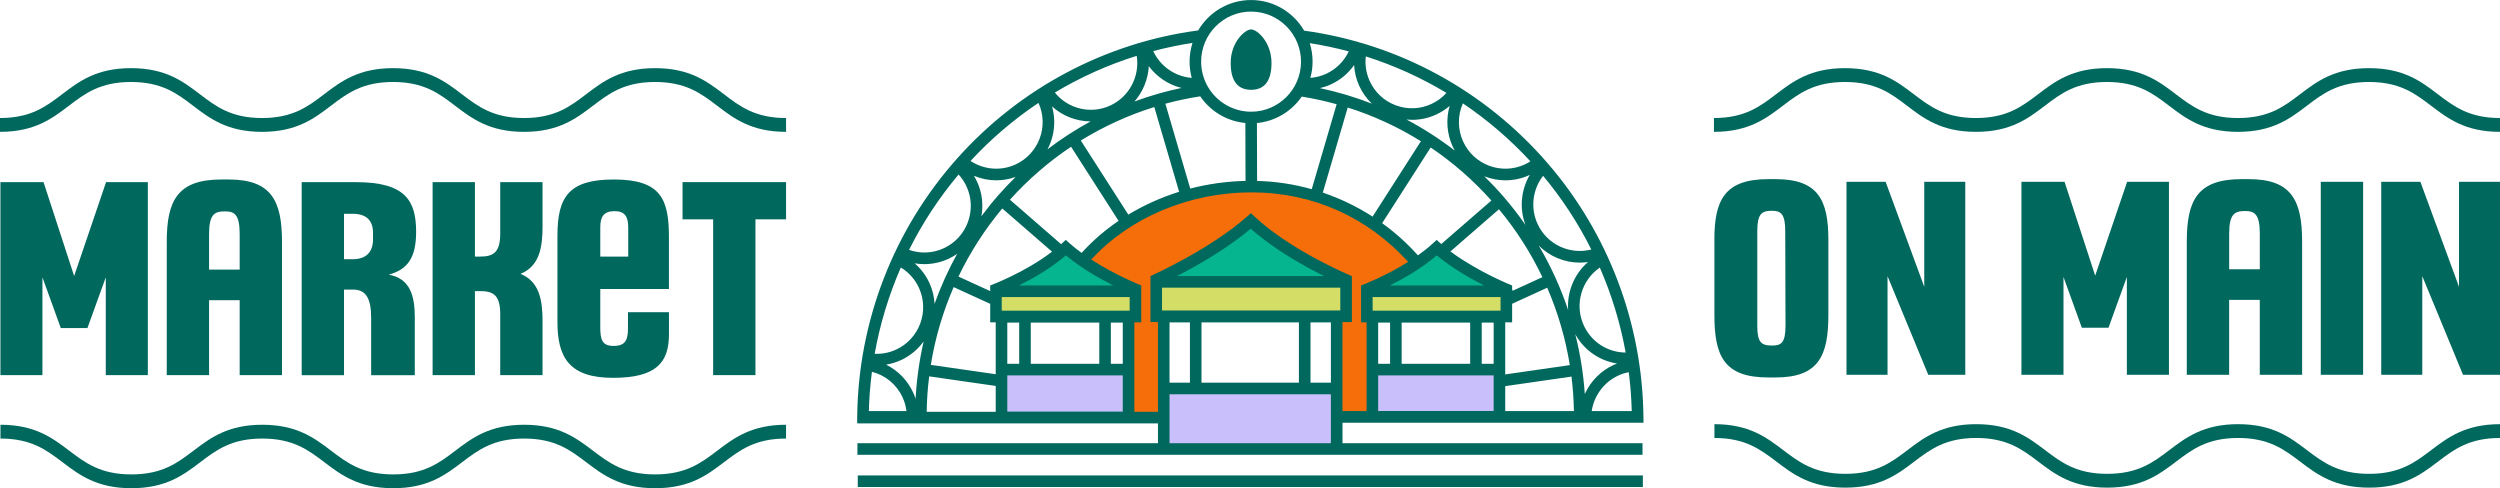 <svg xmlns="http://www.w3.org/2000/svg" fill="none" viewBox="0 0 594 116" height="116" width="594">
<g clip-path="url(#clip0_992_876)">
<path fill="#F56E0A" d="M345.085 90.208C342.904 89.878 340.695 89.149 338.486 89.08C336.881 89.032 335.262 89.417 333.678 88.984C333.184 88.853 332.738 88.654 332.34 88.413C331.126 89.362 329.034 89.121 328.218 87.691C327.141 87.334 326.455 86.309 326.352 85.133C326.208 83.558 326.702 82.025 326.558 80.451C326.517 79.99 326.647 79.564 326.866 79.178C326.818 78.938 326.791 78.69 326.784 78.429C326.757 76.325 328.135 74.785 330.125 74.331C332.231 73.856 334.446 74.344 336.559 74.496C339.008 74.668 341.306 74.805 343.624 75.445C337.053 57.168 319.314 43.925 297.618 43.925C275.921 43.925 258.485 55.972 251.66 72.928C255.912 72.605 260.289 71.271 264.48 72.577C266.538 73.217 268.349 74.791 268.445 77.081C268.506 78.518 267.814 79.749 267.594 81.124C267.272 83.125 267.759 85.271 267.573 87.299C267.306 90.263 263.273 90.682 262.367 88.523C261.887 88.915 261.276 89.169 260.618 89.231C258.896 89.396 257.188 89.733 255.46 89.706C255.041 90.07 254.479 90.304 253.759 90.304C252.167 90.297 250.576 90.208 248.984 90.105C249.444 94.808 251.804 97.483 255.528 98.906C262.703 98.755 269.899 98.273 277.039 99.147C277.478 99.202 277.863 99.339 278.192 99.539C284.99 98.906 292.473 98.081 300.108 97.895C327.271 97.242 346.272 104.964 346.361 90.187C345.977 90.263 345.558 90.276 345.119 90.208H345.085ZM318.47 89.52C318.47 91.026 317.236 92.16 315.775 92.222C303.908 92.676 291.726 93.213 279.879 92.298C278.068 92.16 276.902 90.689 277.28 88.881C277.863 86.089 276.854 83.414 277.033 80.657C277.074 79.99 277.334 79.323 277.767 78.821C277.053 77.219 277.828 74.901 280.106 74.901C290.415 74.915 300.787 75.644 311.09 75.197C313.765 75.08 318.429 74.193 318.82 78.023C318.992 79.687 318.244 81.482 318.066 83.112C317.826 85.298 318.477 87.354 318.464 89.52H318.47Z"></path>
<path fill="#05B58F" d="M317.297 66.217H275.64L297.981 53.696L317.297 66.217Z"></path>
<path fill="#05B58F" d="M270.653 69.346L238.235 68.967L253.237 58.887L270.653 69.346Z"></path>
<path fill="#05B58F" d="M359.983 69.346L327.559 68.967L342.567 58.887L359.983 69.346Z"></path>
<path fill="#D4DE66" d="M319.828 67.283H275.304V74.867H319.828V67.283Z"></path>
<path fill="#D4DE66" d="M269.981 68.163H236.226V75.287H269.981V68.163Z"></path>
<path fill="#D4DE66" d="M359.249 68.679H325.494V75.802H359.249V68.679Z"></path>
<path fill="#C9BFFA" d="M268.527 87.973H238.235V98.04H268.527V87.973Z"></path>
<path fill="#C9BFFA" d="M318.436 92.862H277.08V106.992H318.436V92.862Z"></path>
<path fill="#C9BFFA" d="M356.615 88.255H327.03V98.04H356.615V88.255Z"></path>
<path fill="#01685E" d="M297.26 21.337C299.935 21.337 302.109 19.858 302.109 14.949C302.109 10.039 298.721 6.986 297.26 6.986C295.799 6.986 292.41 10.039 292.41 14.949C292.41 19.858 294.585 21.337 297.26 21.337Z"></path>
<path fill="#01685E" d="M390.48 99.043C390.247 76.902 382.166 55.497 367.713 38.774C352.815 21.529 332.291 10.362 309.868 7.282C307.33 2.936 302.638 0.007 297.26 0.007C291.882 0.007 287.232 2.915 284.687 7.227C262.647 10.156 242.316 20.951 227.417 37.654C212.34 54.562 203.903 76.359 203.67 99.043L203.656 100.439H203.725V100.604H275.132V105.308H203.725V108.065H390.26V105.308H318.977V100.446H390.501L390.487 99.05L390.48 99.043ZM380.115 63.577C382.935 70.033 384.999 76.806 386.261 83.765C382.002 83.744 378.112 81.276 376.301 77.301C374.038 72.337 375.766 66.561 380.115 63.577ZM366.643 41.772C371.15 47.177 374.984 53.056 378.099 59.279C373.016 60.592 367.563 58.117 365.306 53.166C363.584 49.391 364.147 44.983 366.643 41.772ZM359.283 69.146V67.833C359.194 67.799 351.079 64.58 344.625 59.74L356.155 49.721C360.278 54.679 363.735 60.104 366.472 65.853L359.276 69.146H359.283ZM367.617 68.362C370.155 74.228 371.966 80.402 372.988 86.749L357.644 88.963V76.586H359.283V72.178L367.611 68.362H367.617ZM339.933 35.047C345.208 38.602 350.05 42.831 354.351 47.645L342.45 57.979C342.395 57.931 342.334 57.876 342.272 57.828L341.346 57.003L340.433 57.842C339.336 58.853 338.136 59.795 336.908 60.668L336.702 60.455C334.185 57.67 331.4 55.181 328.402 53.022L339.926 35.047H339.933ZM326.132 51.468C322.434 49.082 318.456 47.17 314.299 45.761L320.219 25.545C326.33 27.484 332.175 30.172 337.607 33.555L326.125 51.468H326.132ZM362.445 53.441C360.854 51.145 359.139 48.93 357.301 46.799C355.826 45.093 354.283 43.457 352.678 41.889C354.269 42.508 355.97 42.845 357.692 42.845C359.606 42.845 361.547 42.446 363.399 41.594C363.426 41.58 363.447 41.566 363.474 41.559C361.389 45.121 360.964 49.501 362.445 53.441ZM341.373 60.682C344.974 63.68 349.275 66.134 352.636 67.826H330.227C333.567 66.169 337.786 63.748 341.373 60.682ZM347.574 24.555C353.398 28.474 358.789 33.095 363.625 38.334C363.186 38.616 362.734 38.864 362.26 39.084C356.725 41.621 350.16 39.166 347.636 33.617C346.319 30.723 346.312 27.429 347.581 24.555H347.574ZM345.132 34.766C345.29 35.116 345.461 35.453 345.647 35.776C342.039 32.992 338.204 30.523 334.198 28.405C334.637 28.447 335.076 28.474 335.515 28.474C337.429 28.474 339.37 28.075 341.222 27.223C342.388 26.686 343.472 25.992 344.439 25.167C343.534 28.309 343.747 31.713 345.132 34.759V34.766ZM324.526 13.408C331.235 15.54 337.662 18.449 343.678 22.072C342.676 23.186 341.449 24.087 340.07 24.72C337.388 25.95 334.39 26.054 331.626 25.022C328.862 23.991 326.667 21.942 325.439 19.253C324.595 17.397 324.286 15.402 324.52 13.415L324.526 13.408ZM322.949 20.395C323.696 22.031 324.725 23.454 325.953 24.63C321.961 23.069 317.838 21.838 313.613 20.938C314.505 20.732 315.383 20.436 316.22 20.051C318.449 19.033 320.342 17.438 321.735 15.471C321.838 17.163 322.235 18.84 322.942 20.395H322.949ZM320.459 12.219C319.348 14.557 317.454 16.461 315.081 17.541C313.894 18.084 312.625 18.407 311.343 18.504C311.679 17.273 311.871 15.987 311.871 14.646C311.871 13.12 311.631 11.641 311.199 10.252C314.326 10.741 317.42 11.401 320.459 12.212V12.219ZM317.585 24.761L311.672 44.949C307.474 43.766 303.111 43.099 298.687 42.989L298.646 29.237C303.056 28.818 306.905 26.425 309.292 22.953C312.097 23.399 314.861 24.011 317.585 24.768V24.761ZM297.26 2.757C303.804 2.757 309.12 8.093 309.12 14.653C309.12 21.213 303.797 26.542 297.26 26.542C293.083 26.542 289.166 24.3 287.033 20.683C285.963 18.861 285.393 16.778 285.393 14.646C285.393 8.086 290.716 2.75 297.26 2.75V2.757ZM285.181 22.897C287.63 26.494 291.587 28.818 295.895 29.224L295.936 42.976C291.464 43.086 287.046 43.705 282.8 44.805L276.894 24.644C279.611 23.901 282.375 23.324 285.174 22.891L285.181 22.897ZM232.157 43.189C231.931 42.701 231.684 42.226 231.41 41.772C233.097 42.474 234.894 42.845 236.712 42.845C238.262 42.845 239.812 42.577 241.308 42.047C239.908 43.423 238.55 44.853 237.247 46.338C235.813 47.968 234.462 49.652 233.179 51.378C233.666 48.697 233.378 45.843 232.164 43.182L232.157 43.189ZM238.139 49.529L249.964 59.801C243.441 64.8 235.361 67.799 235.271 67.833V69.167L227.733 65.715C230.497 59.946 233.982 54.507 238.139 49.535V49.529ZM253.257 60.682C256.858 63.68 261.159 66.134 264.52 67.826H242.11C245.451 66.169 249.669 63.748 253.257 60.682ZM256.988 60.09C256.001 59.368 255.04 58.612 254.155 57.821L253.229 56.996L252.317 57.835C252.249 57.897 252.18 57.952 252.118 58.014L239.963 47.452C244.298 42.632 249.182 38.41 254.485 34.869L265.775 52.478C262.531 54.686 259.568 57.23 256.995 60.09H256.988ZM256.796 33.39C262.256 30.021 268.121 27.346 274.26 25.435L280.16 45.568C275.886 46.902 271.818 48.738 268.087 50.993L256.803 33.39H256.796ZM283.335 10.197C282.89 11.6 282.643 13.099 282.643 14.653C282.643 15.959 282.814 17.259 283.157 18.511C279.234 18.194 275.701 15.801 274.007 12.136C277.073 11.332 280.187 10.679 283.335 10.197ZM280.729 20.896C276.915 21.694 273.184 22.774 269.555 24.114C271.578 21.784 272.786 18.82 272.957 15.726C274.878 18.311 277.642 20.133 280.729 20.896ZM270.083 13.264C270.858 18.098 268.32 23.008 263.779 25.084C259.142 27.209 253.744 25.854 250.63 21.99C256.748 18.325 263.272 15.396 270.09 13.264H270.083ZM249.621 33.851C250.657 31.066 250.76 28.096 249.964 25.29C252.489 27.573 255.761 28.825 259.122 28.845C255.548 30.784 252.125 33.005 248.881 35.481C249.155 34.958 249.409 34.422 249.621 33.858V33.851ZM246.747 24.445C249.258 29.994 246.816 36.553 241.28 39.084C237.796 40.679 233.742 40.322 230.6 38.238C235.463 32.985 240.889 28.364 246.747 24.445ZM227.76 41.463C228.535 42.309 229.173 43.264 229.66 44.33C230.888 47.019 230.991 50.024 229.962 52.795C228.933 55.566 226.889 57.766 224.207 58.997C221.594 60.194 218.665 60.31 215.99 59.375C219.172 53.001 223.116 46.984 227.76 41.463ZM227.417 60.31C225.305 64.12 223.514 68.094 222.053 72.185C221.957 70.528 221.573 68.857 220.846 67.262C220.016 65.44 218.809 63.852 217.327 62.566C218.082 62.696 218.85 62.758 219.611 62.758C221.559 62.758 223.514 62.339 225.339 61.507C226.08 61.17 226.766 60.757 227.417 60.31ZM214.035 63.556C215.914 64.697 217.423 66.382 218.349 68.41C220.88 73.959 218.431 80.54 212.896 83.07C211.291 83.806 209.562 84.136 207.827 84.061C209.082 76.985 211.174 70.109 214.041 63.556H214.035ZM206.441 97.675C206.523 94.54 206.77 91.425 207.168 88.337C210.392 89.162 213.074 91.377 214.474 94.457C214.947 95.489 215.242 96.568 215.379 97.675H206.434H206.441ZM217.54 94.739C217.382 94.258 217.197 93.776 216.984 93.309C215.64 90.352 213.349 88.035 210.536 86.646C211.737 86.447 212.91 86.089 214.041 85.573C216.278 84.549 218.109 82.988 219.46 81.118C218.438 85.573 217.794 90.125 217.547 94.732L217.54 94.739ZM236.582 97.84H220.181C220.222 95.014 220.421 92.209 220.771 89.424L236.582 91.7V97.833V97.84ZM236.582 88.915L221.162 86.694C222.19 80.313 224.022 74.111 226.587 68.218L235.271 72.192V76.586H236.582V88.922V88.915ZM266.77 97.799H239.332V89.19H266.77V97.799ZM239.332 86.433V76.648H242.158V86.433H239.332ZM244.909 86.433V76.648H261.186V86.433H244.909ZM266.77 86.433H263.937V76.648H266.77V86.433ZM268.409 73.822H238.015V70.583H268.409V73.822ZM316.22 105.301H277.882V93.68H316.22V105.301ZM277.882 90.923V76.607H282.725V90.923H277.882ZM285.476 90.923V76.607H308.619V90.923H285.476ZM316.22 90.923H311.377V76.607H316.22V90.923ZM318.456 73.76H276.099V68.355H318.456V73.76ZM279.659 65.598C284.392 63.157 291.485 59.135 297.171 54.349C302.741 59.265 309.792 63.205 314.615 65.598H279.659ZM324.705 97.675H318.97V76.517H321.206V65.598C321.062 65.543 306.959 59.726 298.131 51.495L297.219 50.649L296.286 51.475C287.335 59.368 273.485 65.536 273.348 65.598V76.517H275.132V97.84H269.521V76.579H271.16V67.826C271.085 67.792 265.076 65.412 259.286 61.672C268.416 51.674 282.602 45.706 297.336 45.706C312.07 45.706 325.02 51.708 334.582 62.222C328.985 65.749 323.463 67.798 323.388 67.826V76.579H324.698V97.675H324.705ZM354.893 97.661H327.455V89.197H354.893V97.661ZM327.455 86.433V76.648H330.282V86.433H327.455ZM333.032 86.433V76.648H349.31V86.433H333.032ZM354.893 86.433H352.06V76.648H354.893V86.433ZM356.533 73.822H326.138V70.583H356.533V73.822ZM357.644 97.675V91.748L373.379 89.479C373.715 92.188 373.914 94.925 373.962 97.675H357.644ZM373.421 67.874C372.721 69.765 372.453 71.739 372.597 73.691C370.814 68.349 368.475 63.205 365.601 58.344C368.194 60.943 371.733 62.401 375.375 62.401C376.02 62.401 376.672 62.353 377.317 62.256C375.588 63.755 374.244 65.667 373.427 67.874H373.421ZM374.271 79.385C376.363 83.194 380.047 85.731 384.224 86.371C383.943 86.481 383.655 86.591 383.38 86.715C380.301 88.124 377.907 90.62 376.548 93.625C376.219 88.798 375.458 84.033 374.278 79.385H374.271ZM378.188 97.675C378.737 94.01 381.11 90.785 384.519 89.224C385.315 88.86 386.145 88.599 386.988 88.434C387.379 91.493 387.626 94.574 387.702 97.675H378.188Z"></path>
<path fill="#01685E" d="M390.343 112.961H203.808V115.718H390.343V112.961Z"></path>
<path fill="#01685E" d="M407.334 57.031C407.334 47.617 409.673 42.563 420.182 42.563H421.89C432.076 42.563 434.422 47.617 434.422 57.031V74.84C434.422 84.569 432.083 89.685 421.89 89.685H420.12C409.618 89.685 407.341 84.569 407.341 74.84V57.031H407.334ZM417.527 77.301C417.527 81.406 418.474 82.101 421.073 82.101C423.289 82.101 424.236 81.406 424.236 77.301L424.174 54.94C424.174 50.835 423.159 50.079 421.012 50.079C418.542 50.079 417.534 50.835 417.534 54.94V77.301H417.527Z"></path>
<path fill="#01685E" d="M438.723 89.052V43.196H448.024L457.202 68.142V43.196H466.949V89.052H458.155L448.477 65.619V89.052H438.729H438.723Z"></path>
<path fill="#01685E" d="M480.291 89.052V43.196H490.539L497.817 65.495L505.41 43.196H515.343V89.052H505.342V65.811L500.979 77.872H494.648L490.285 65.811V89.052H480.284H480.291Z"></path>
<path fill="#01685E" d="M534.33 42.563C544.516 42.563 546.985 47.679 546.985 57.409V89.052H536.923V71.243H529.645V89.052H519.582V57.409C519.582 47.679 522.051 42.563 532.553 42.563H534.323H534.33ZM529.652 63.975H536.93V55.573C536.93 50.835 535.667 50.141 533.452 50.141C530.921 50.141 529.652 50.835 529.652 55.573V63.975Z"></path>
<path fill="#01685E" d="M551.416 89.052V43.196H561.479V89.052H551.416Z"></path>
<path fill="#01685E" d="M565.78 89.052V43.196H575.082L584.26 68.142V43.196H594.007V89.052H585.213L575.534 65.619V89.052H565.787H565.78Z"></path>
<path fill="#01685E" d="M594 31.328C585.776 31.328 581.633 28.178 577.627 25.125C573.813 22.224 570.212 19.48 562.872 19.48C555.533 19.48 551.931 22.224 548.117 25.125C544.112 28.171 539.968 31.328 531.744 31.328C523.52 31.328 519.376 28.178 515.371 25.125C511.557 22.224 507.955 19.48 500.616 19.48C493.276 19.48 489.675 22.224 485.861 25.125C481.855 28.171 477.712 31.328 469.488 31.328C461.263 31.328 457.12 28.178 453.114 25.125C449.3 22.224 445.699 19.48 438.36 19.48C431.02 19.48 427.419 22.224 423.605 25.125C419.599 28.171 415.456 31.328 407.231 31.328V28.041C414.571 28.041 418.172 25.297 421.986 22.395C425.992 19.349 430.135 16.193 438.36 16.193C446.584 16.193 450.727 19.343 454.733 22.395C458.547 25.297 462.148 28.041 469.488 28.041C476.827 28.041 480.429 25.297 484.242 22.395C488.248 19.349 492.391 16.193 500.616 16.193C508.84 16.193 512.983 19.343 516.989 22.395C520.803 25.297 524.404 28.041 531.744 28.041C539.084 28.041 542.685 25.297 546.499 22.395C550.505 19.349 554.648 16.193 562.872 16.193C571.097 16.193 575.24 19.343 579.246 22.395C583.059 25.297 586.661 28.041 594 28.041V31.328Z"></path>
<path fill="#01685E" d="M562.892 115.862C554.675 115.862 550.532 112.72 546.526 109.688C542.712 106.8 539.111 104.063 531.778 104.063C524.445 104.063 520.844 106.793 517.03 109.688C513.024 112.727 508.888 115.862 500.67 115.862C492.453 115.862 488.31 112.72 484.311 109.688C480.497 106.8 476.902 104.063 469.563 104.063C462.223 104.063 458.629 106.793 454.815 109.688C450.809 112.727 446.673 115.862 438.455 115.862C430.238 115.862 426.095 112.72 422.095 109.688C418.282 106.8 414.687 104.063 407.348 104.063V100.783C415.565 100.783 419.708 103.926 423.707 106.958C427.521 109.846 431.116 112.583 438.455 112.583C445.795 112.583 449.389 109.853 453.203 106.958C457.209 103.919 461.345 100.783 469.563 100.783C477.78 100.783 481.924 103.926 485.923 106.958C489.736 109.846 493.331 112.583 500.67 112.583C508.01 112.583 511.604 109.853 515.418 106.958C519.424 103.919 523.56 100.783 531.778 100.783C539.995 100.783 544.139 103.926 548.145 106.958C551.958 109.846 555.56 112.583 562.892 112.583C570.225 112.583 573.826 109.853 577.64 106.958C581.646 103.919 585.782 100.783 594.007 100.783V104.063C586.667 104.063 583.066 106.793 579.259 109.688C575.253 112.727 571.117 115.862 562.892 115.862Z"></path>
<path fill="#01685E" d="M0.103 89.128V43.278H10.344L17.615 65.578L25.201 43.278H35.127V89.135H25.133V65.894L20.77 77.954H14.446L10.083 65.894V89.135H0.103V89.128Z"></path>
<path fill="#01685E" d="M54.354 42.646C64.534 42.646 67.003 47.761 67.003 57.491V89.135H56.947V71.326H49.676V89.135H39.62V57.491C39.62 47.761 42.09 42.646 52.584 42.646H54.354ZM49.676 64.058H56.947V55.655C56.947 50.918 55.685 50.223 53.469 50.223C50.938 50.223 49.676 50.918 49.676 55.655V64.058Z"></path>
<path fill="#01685E" d="M71.681 89.128V43.278H84.583C96.347 43.278 98.871 47.7 98.871 55.091C98.871 61.411 96.725 64.058 92.362 65.261C97.417 66.148 98.556 70.253 98.556 75.369V89.142H88.184V75.562C88.184 70.948 86.984 68.802 83.884 68.802H81.737V89.142H71.681V89.128ZM81.737 61.589H83.822C86.73 61.589 88.63 60.139 88.63 56.852V55.339C88.63 52.368 87.046 50.794 83.76 50.794H81.737V61.596V61.589Z"></path>
<path fill="#01685E" d="M102.788 89.128V43.278H112.844V60.964H113.983C116.953 60.964 118.853 60.269 118.853 55.532V43.278H128.909V53.702C128.909 58.756 128.216 63.24 123.661 65.069C128.216 66.898 128.909 71.388 128.909 76.435V89.128H118.853V74.599C118.853 69.861 116.953 69.167 113.983 69.167H112.844V89.128H102.788Z"></path>
<path fill="#01685E" d="M132.448 55.971C132.448 46.689 135.233 42.646 145.852 42.646C157.17 42.646 158.939 47.445 158.939 56.419V68.672H142.628V77.831C142.628 80.801 143.135 82.19 145.79 82.19C148.637 82.19 149.206 80.739 149.206 77.961V74.173H158.946V79.412C158.946 86.048 156.038 89.775 145.666 89.775C135.295 89.775 132.448 84.975 132.448 76.51V55.985V55.971ZM142.628 60.964H149.268V54.019C149.268 51.557 148.506 50.168 146.044 50.168C143.389 50.168 142.628 51.557 142.628 54.019V60.964Z"></path>
<path fill="#01685E" d="M162.171 52.114V43.271H186.769V52.114H179.498V89.128H169.442V52.114H162.171Z"></path>
<path fill="#01685E" d="M186.769 31.328C178.544 31.328 174.401 28.178 170.395 25.125C166.581 22.224 162.98 19.48 155.641 19.48C148.301 19.48 144.7 22.224 140.886 25.125C136.88 28.171 132.737 31.328 124.513 31.328C116.288 31.328 112.145 28.178 108.139 25.125C104.325 22.224 100.724 19.48 93.384 19.48C86.045 19.48 82.444 22.224 78.63 25.125C74.624 28.171 70.481 31.328 62.256 31.328C54.032 31.328 49.889 28.178 45.883 25.125C42.069 22.224 38.468 19.48 31.128 19.48C23.788 19.48 20.187 22.224 16.373 25.125C12.368 28.171 8.224 31.328 0 31.328V28.041C7.34 28.041 10.941 25.297 14.755 22.395C18.761 19.349 22.904 16.193 31.128 16.193C39.353 16.193 43.496 19.343 47.502 22.395C51.316 25.297 54.917 28.041 62.256 28.041C69.596 28.041 73.197 25.297 77.011 22.395C81.017 19.349 85.16 16.193 93.384 16.193C101.609 16.193 105.752 19.343 109.758 22.395C113.572 25.297 117.173 28.041 124.513 28.041C131.852 28.041 135.453 25.297 139.267 22.395C143.273 19.349 147.416 16.193 155.641 16.193C163.865 16.193 168.008 19.343 172.014 22.395C175.828 25.297 179.429 28.041 186.769 28.041V31.328Z"></path>
<path fill="#01685E" d="M155.654 116C147.436 116 143.293 112.858 139.287 109.825C135.474 106.937 131.872 104.201 124.54 104.201C117.207 104.201 113.606 106.93 109.792 109.825C105.786 112.864 101.65 116 93.432 116C85.214 116 81.071 112.858 77.072 109.825C73.258 106.937 69.664 104.201 62.325 104.201C54.985 104.201 51.391 106.93 47.577 109.825C43.571 112.864 39.434 116 31.217 116C22.999 116 18.856 112.858 14.857 109.825C11.043 106.937 7.449 104.201 0.109 104.201V100.921C8.327 100.921 12.47 104.063 16.469 107.095C20.283 109.983 23.877 112.72 31.217 112.72C38.556 112.72 42.151 109.99 45.965 107.095C49.971 104.056 54.107 100.921 62.325 100.921C70.542 100.921 74.685 104.063 78.684 107.095C82.498 109.983 86.092 112.72 93.432 112.72C100.772 112.72 104.366 109.99 108.18 107.095C112.186 104.056 116.322 100.921 124.54 100.921C132.757 100.921 136.9 104.063 140.906 107.095C144.72 109.983 148.321 112.72 155.654 112.72C162.987 112.72 166.588 109.99 170.402 107.095C174.408 104.056 178.544 100.921 186.768 100.921V104.201C179.429 104.201 175.828 106.93 172.021 109.825C168.015 112.864 163.878 116 155.654 116Z"></path>
</g>
<defs>
<clipPath id="clip0_992_876">
<rect fill="white" height="116" width="594"></rect>
</clipPath>
</defs>
</svg>
